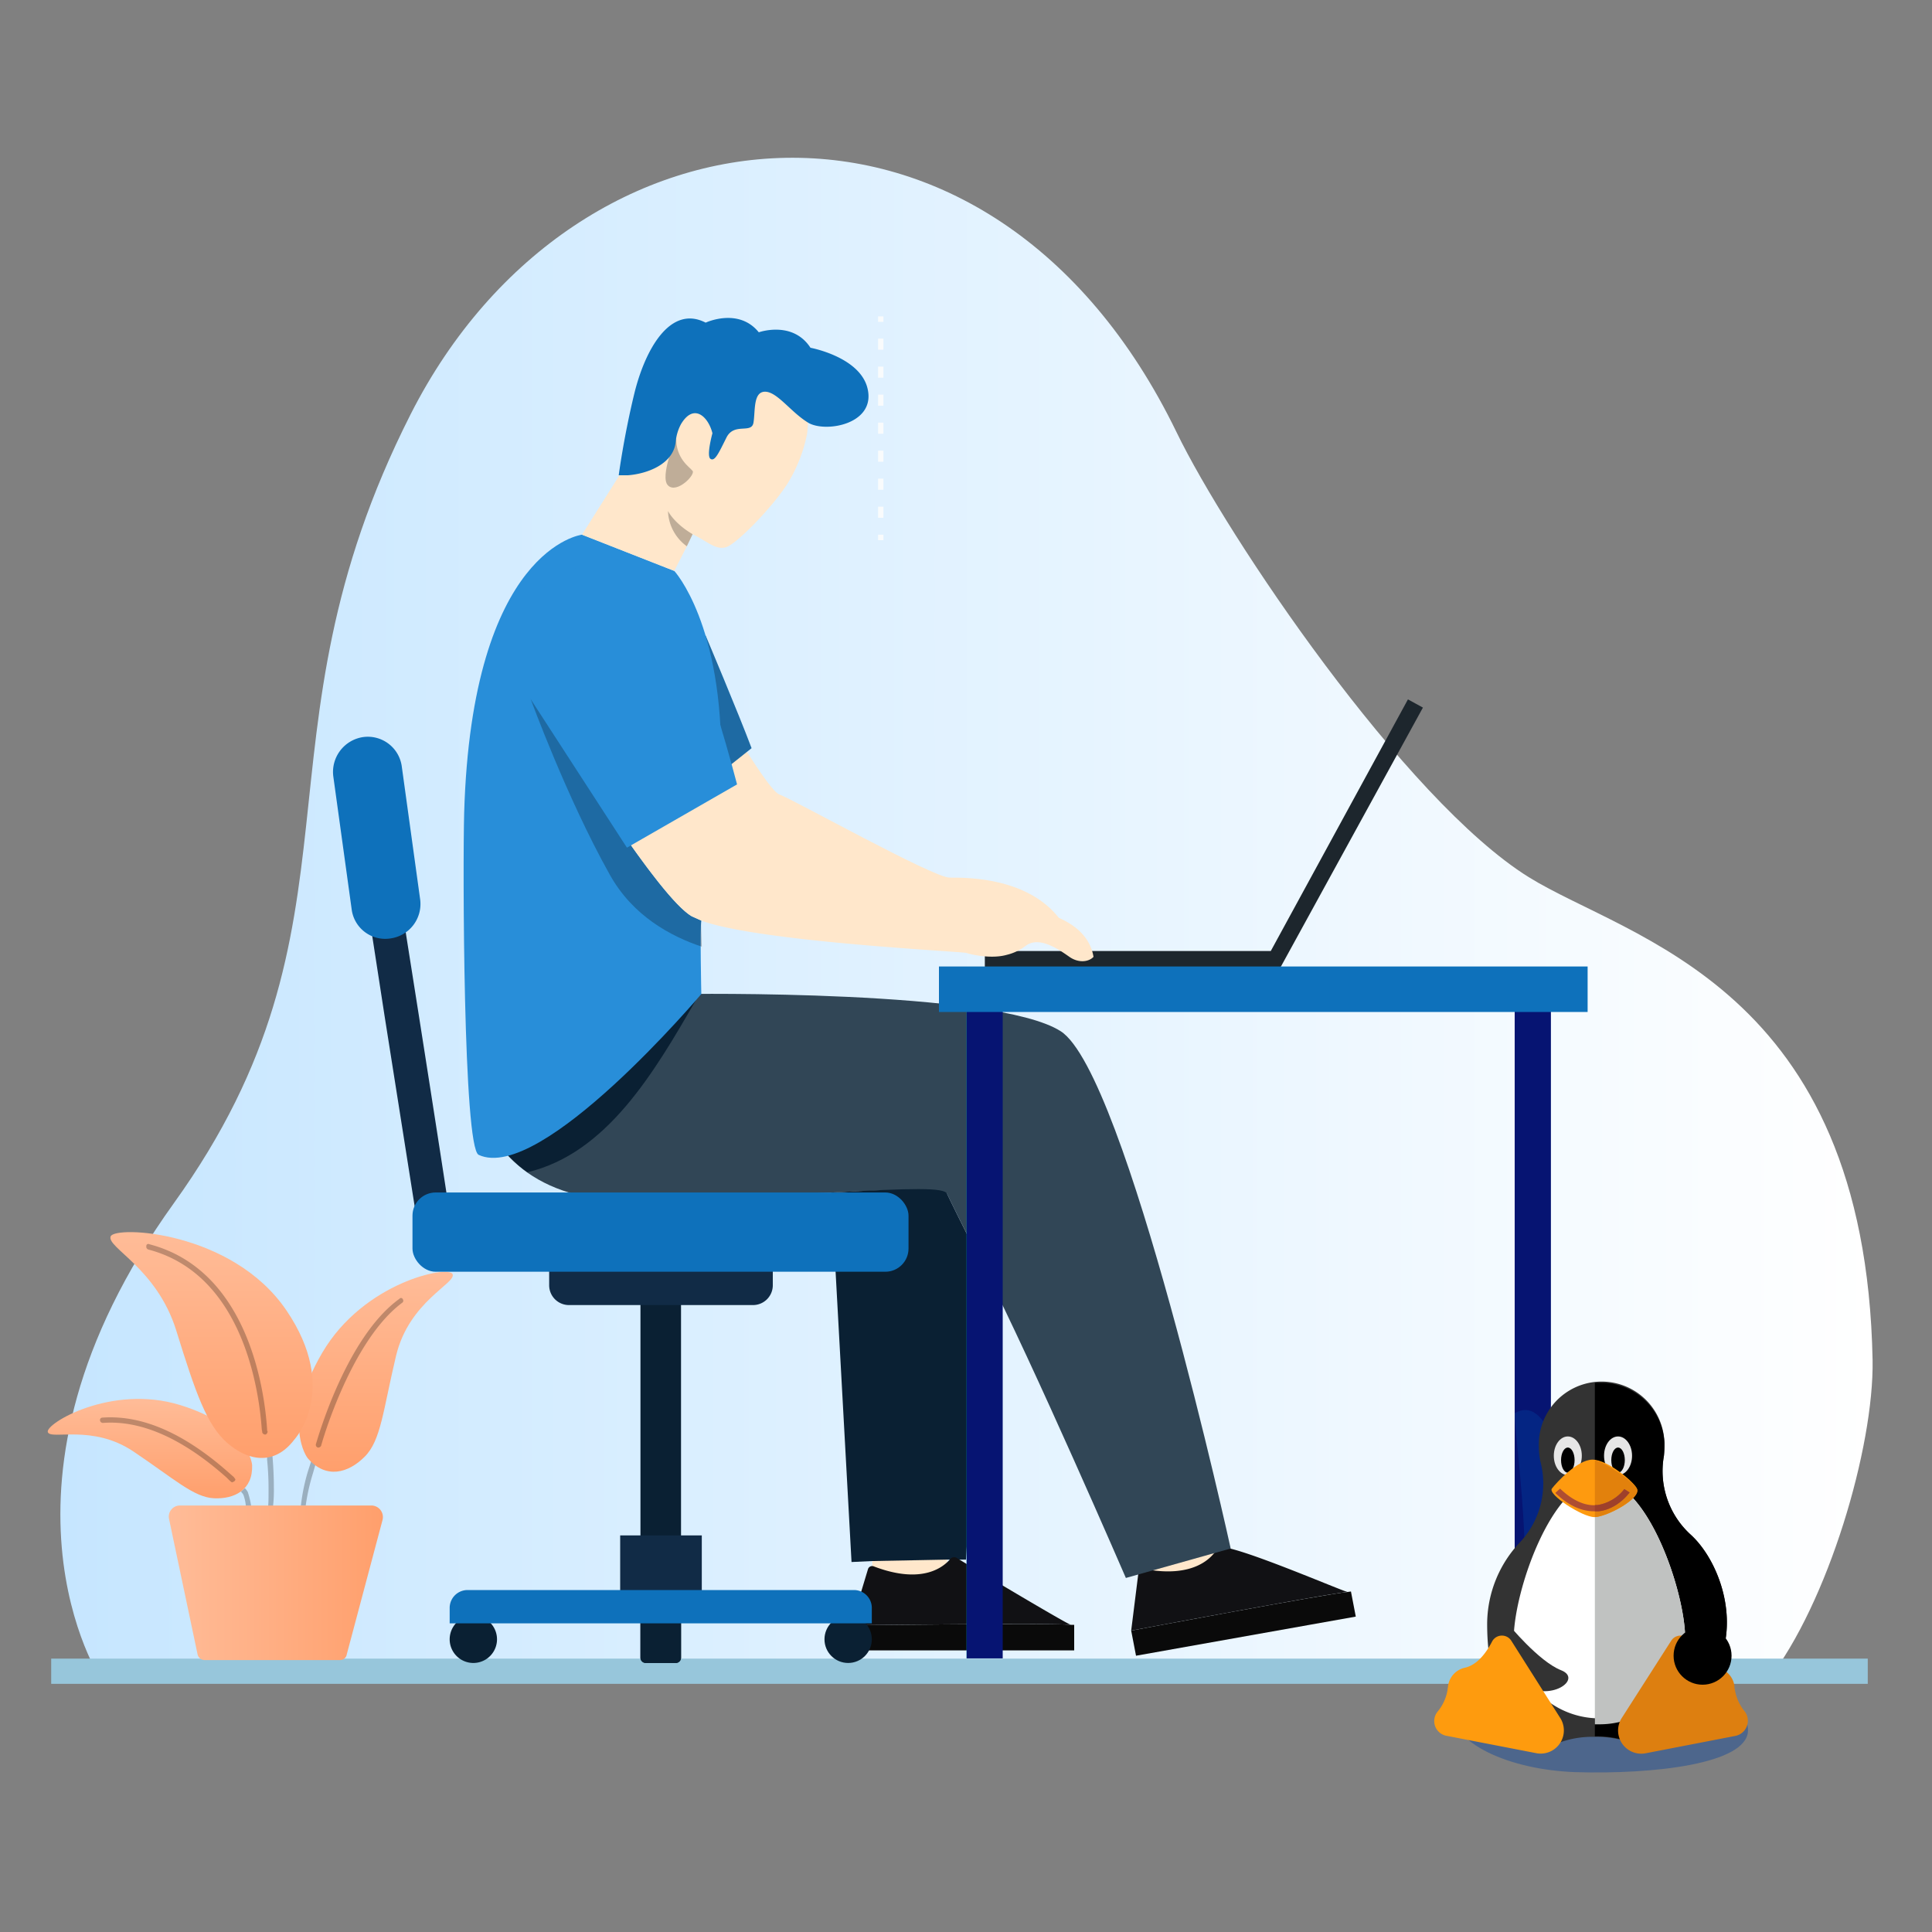 <svg xmlns="http://www.w3.org/2000/svg" xmlns:xlink="http://www.w3.org/1999/xlink" viewBox="0 0 400 400"><rect x="0" y="0" width="400" height="400" fill="#808080" stroke="none"/><defs><style>.a{isolation:isolate;}.b{fill:url(#a);}.c{fill:#97c6db;}.d,.m{opacity:0.25;mix-blend-mode:overlay;}.e{fill:url(#b);}.f{fill:url(#c);}.g{fill:url(#d);}.h,.w{mix-blend-mode:multiply;}.i{fill:url(#e);}.j{fill:#f9fbfc;}.k{fill:#1d262d;}.l{fill:#ffe7cb;}.n{fill:#0a0a0a;}.o{fill:#111114;}.p{fill:#314656;}.q{fill:#0a2033;}.r{fill:#288ed9;}.s{fill:#0e71bb;}.t{fill:#112b46;}.u{fill:url(#f);}.v{fill:url(#g);}.w{fill:#00409e;opacity:0.4;}.x{fill:#333;}.y{fill:#fff;}.z{fill:#c0c2c1;}.aa{fill:#e6e6e6;}.ab{fill:#000100;}.ac{fill:#fe9a0f;}.ad{fill:#e2810c;}.ae{fill:#dd7f10;}.af{fill:#ae4e32;}.ag{fill:#9e402b;}.ah{fill:#fe9b0e;}</style><linearGradient id="a" x1="12.51" y1="190.28" x2="387.68" y2="190.28" gradientUnits="userSpaceOnUse"><stop offset="0" stop-color="#c6e6ff"/><stop offset="1" stop-color="#fff"/></linearGradient><linearGradient id="b" x1="77.82" y1="263.38" x2="77.82" y2="304.7" gradientUnits="userSpaceOnUse"><stop offset="0" stop-color="#ffbc98"/><stop offset="1" stop-color="#ff9f6c"/></linearGradient><linearGradient id="c" x1="31.05" y1="289.64" x2="31.05" y2="310.22" xlink:href="#b"/><linearGradient id="d" x1="43.79" y1="255.09" x2="43.79" y2="301.84" xlink:href="#b"/><linearGradient id="e" x1="34.98" y1="327.67" x2="79.33" y2="327.67" xlink:href="#b"/><linearGradient id="f" x1="313.63" y1="275.95" x2="321.16" y2="275.95" gradientUnits="userSpaceOnUse"><stop offset="0" stop-color="#006c9d"/><stop offset="0" stop-color="#016499"/><stop offset="0" stop-color="#024f8f"/><stop offset="0" stop-color="#042d7e"/><stop offset="0" stop-color="#061472"/></linearGradient><linearGradient id="g" x1="200.1" y1="275.95" x2="207.63" y2="275.95" xlink:href="#f"/></defs><title>iran-advantage-linux-dedicated-servers</title><g class="a"><path class="b" d="M21,347.9s-26.9-40.5,15-98.8S50.8,153.3,85,85.8s120.2-75.4,158.6,3.7c10.4,21.5,47.2,76.1,72.9,92.1,20.8,12.9,69.7,22.5,71.2,100,.3,18-9.2,50.3-21.7,66.3Z"/><rect class="c" x="10.6" y="343.4" width="376.1" height="5.22"/><g class="d"><path d="M65,300.7c0,.1-.6,1.9-1.3,4.1a40.2,40.2,0,0,0-1.4,6.9h1a41.4,41.4,0,0,1,1.5-6.7l.8-2.8a12.6,12.6,0,0,0,.4-1.2l-1-.4Z"/><path d="M55.3,301.6v.6c.1,1,.3,3.3.3,5.8s0,2.9-.1,4.1h1a29.5,29.5,0,0,0,.2-4.2c0-3.4-.3-6.5-.3-6.5Z"/><path d="M49.9,308.8h0c0,.1.3.3.5.7a8.6,8.6,0,0,1,.5,2.3H52a17.7,17.7,0,0,0-.7-2.9,4.5,4.5,0,0,0-.6-.8l-.8.7Z"/></g><path class="e" d="M63.7,301.9s-5.6-7.1,3-21.8,26.2-18.2,27-16.3-9,5.6-11.7,16.9-3.1,17.5-6.5,20.9S67.5,306.3,63.7,301.9Z"/><path class="f" d="M52.2,303.3s-.6-8-14.9-12.4-28,3.9-27.4,5.6,9.2-1.7,17.7,4,12.5,9.5,16.7,9.7S52.4,308.5,52.2,303.3Z"/><path class="g" d="M60.9,298.1s9.6-10.3-1.6-26.8S23.7,253.7,22.9,256s9.6,6.6,13.6,19.5S42.8,295,47,298.7,56.7,303.6,60.9,298.1Z"/><g class="d"><path class="h" d="M66,299.7h-.2a.6.6,0,0,1-.4-.7c.3-.9,6.2-22.1,17.3-30.1a.4.4,0,0,1,.7.1.5.5,0,0,1-.1.7c-10.7,7.9-16.8,29.4-16.8,29.6A.7.7,0,0,1,66,299.7Z"/></g><g class="d"><path class="h" d="M54.8,297a.7.7,0,0,1-.5-.4,2.1,2.1,0,0,0-.1-.6c-.5-7.4-3.6-32.1-23.5-37.3a.6.6,0,0,1-.4-.7.4.4,0,0,1,.6-.4c20.7,5.4,23.9,30.7,24.4,38.3,0,.2,0,.4.1.4a.7.7,0,0,1-.4.7Z"/></g><g class="d"><path d="M48.1,306.9c-.2,0-.4-.2-1.2-1-9-8-17.6-11.9-25.6-11.3a.6.6,0,0,1-.6-.6.5.5,0,0,1,.5-.5c8.4-.6,17.2,3.4,26.4,11.6l.8.7.3.4c.1.2-.1.5-.4.6Z"/></g><path class="i" d="M70.4,343.7h-28a1.5,1.5,0,0,1-1.5-1.2l-5.9-28a2.3,2.3,0,0,1,2.3-2.8H77a2.4,2.4,0,0,1,2.2,3l-7.4,27.8A1.4,1.4,0,0,1,70.4,343.7Z"/><rect class="j" x="181.8" y="65.5" width="1.1" height="1.14"/><path class="j" d="M182.9,107.2h-1.1v-2.3h1.1Zm0-5.8h-1.1V99.1h1.1Zm0-5.8h-1.1V93.3h1.1Zm0-5.8h-1.1V87.5h1.1Zm0-5.8h-1.1V81.7h1.1Zm0-5.8h-1.1V75.9h1.1Zm0-5.8h-1.1V70.1h1.1Z"/><rect class="j" x="181.8" y="110.7" width="1.1" height="1.14"/><polygon class="k" points="265.1 200.3 203.9 200.3 203.9 196.9 263.1 196.9 291.5 144.8 294.6 146.5 265.1 200.3"/><path class="l" d="M167.1,89.8a31.2,31.2,0,0,1-4.1,10.4c-3.3,5.1-10.6,12.5-12.7,13.1s-3.7-1.1-6.9-2.7l-3.2-1.7-6.8-4L128.5,98a57.2,57.2,0,0,1,10.9-24.5c5.4-7,17.4-2.8,21.8.6S168,82.8,167.1,89.8Z"/><path class="m" d="M140,90.6c-.1,4.4,2.8,6.1,3.4,6.9s-3.3,4.8-5.1,3S140,90.6,140,90.6Z"/><polygon class="l" points="250 314.2 252.2 324.6 237.9 327.1 234.6 315.1 250 314.2"/><path class="n" d="M279.7,329.5l1,5.2-45.5,8.1-1-5.2s40.4-7.6,44.8-8Z"/><path class="o" d="M279,329.6c-4.4.4-44.8,8-44.8,8l1.5-12a.8.8,0,0,1,1-.8c10.7,2.1,14.4-2.5,15.4-4.3S277.3,329.2,279,329.6Z"/><path class="p" d="M172.1,246.9l-38,1.8c-45.5,1.7-36.2-42.3-36.2-42.3l43.5-.6s64.6-1,78.2,7.7,35.2,107.1,35.2,107.1l-21.7,6.1s-19.2-44.4-29.5-64.5c-4.2-8.2-7.2-14.3-7.5-15S188.9,246,172.1,246.9Z"/><path class="q" d="M142.7,205.8h-1.3l-43.5.6s-5.2,24.7,11.3,36.3c16.4-3.9,26.2-20.6,34.8-35.5Z"/><polygon class="l" points="196.1 316.7 196.1 326.7 180.6 326.7 180.6 317.1 196.1 316.7"/><path class="q" d="M196.1,247.2c-.5-1.4-7.2-1.2-24-.3l4.2,76.5,4.3-.2,15.5-.3H200l3.6-60.6C199.4,254,196.4,247.9,196.1,247.2Z"/><path class="n" d="M222.4,336.4v5.3H176.2v-5.2s41.1-.5,45.5-.1Z"/><path class="o" d="M221.7,336.4c-4.4-.4-45.5.1-45.5.1l3.5-11.6a.9.9,0,0,1,1.2-.6c10.2,3.9,14.6,0,15.9-1.6a1.1,1.1,0,0,1,1.2-.2C198.4,322.8,220.1,335.8,221.7,336.4Z"/><path class="l" d="M221.4,193.6H195.7s-38.7-6.2-46.2-10.9c-2.8-1.7-7.6-6.9-12.6-12.9l17.5-14.5c3.1,4.8,5.8,8.8,7,9.2,3,1.1,31.8,17.2,35.2,17.2S215.8,181.4,221.4,193.6Z"/><path class="r" d="M155.6,154.9l-18.7,14.9c-8.4-10.1-17.3-22.3-17.3-22.3l26.5-15.9S152.9,147.7,155.6,154.9Z"/><path class="m" d="M155.6,154.9l-18.7,14.9c-8.4-10.1-17.3-22.3-17.3-22.3l26.5-15.9S152.9,147.7,155.6,154.9Z"/><path class="r" d="M139.6,118.2l-19.1-7.5s-22.8,2.7-24.4,57.6c-.3,10.6-.2,69.3,3,70.8,12.9,6,46.1-33.3,46.1-33.3s-.3-13.9,0-15.2l-2-.9c-3.4-2-9.7-10.4-15.9-19.5L147,154.9l2.3,3.6C149.8,129.2,139.6,118.2,139.6,118.2Z"/><path class="m" d="M145.2,190.6l-2-.9c-3.4-2-9.7-10.4-15.9-19.5l9.6-7.5-9.6-14.3L109.9,137v7.8s7.4,20.3,16.3,36.2c4.8,8.7,12.8,12.9,19.1,15C145.2,193.3,145.1,191.1,145.2,190.6Z"/><path class="l" d="M201.4,187.5s-40.5-16.5-43.2-17.1c-.9-.2-3.9-4.3-7.5-9.8-.8-1.2-3-4.5-3.7-5.7l-19.7,15.3c6.2,9.1,12.5,17.5,15.9,19.5l2,.9h0c11.8,4.4,54.1,6.4,54.9,6.7s5.1,1.3,8.3.4a10.6,10.6,0,0,0,4-1.9c2.8-2.1,7,.9,9,2.3s4.1,1,5,0C224.3,185.9,201.4,187.5,201.4,187.5Z"/><polygon class="l" points="144 109.4 143.4 110.6 142.2 113.1 142 113.5 139.6 118.2 120.5 110.7 128.5 98 141.2 107.3 144 109.4"/><path class="r" d="M109.9,144.8l19.9,30.7,22.8-13.1s-6.2-23.9-12.2-37c-3.8-8.2-14.5-12.3-25-5.8S106.5,138.7,109.9,144.8Z"/><path class="s" d="M147.5,89.7c-.8-3.3-3.8-6.4-6.5-1.9a9.4,9.4,0,0,0-1.1,3.7c-.5,4.6-5.9,6.6-9.9,6.9h-1.9s1-7.7,3.2-16.8,7.4-18.6,14.8-14.8c0,0,6.8-3.2,11,2,0,0,7-2.5,10.7,3.2,0,0,9.8,1.8,11.7,8,2.3,7.8-8.6,9.7-12.2,7.5s-6.4-6.4-8.9-6.4-2,4-2.4,6.4-4-.1-5.6,3.1-2.4,5-3.3,4.4S147.5,89.7,147.5,89.7Z"/><path class="m" d="M143.4,110.6l-1.2,2.5a9.4,9.4,0,0,1-3.9-7.3S139.5,108.3,143.4,110.6Z"/><path class="t" d="M71.1,154.9v.3c0,.2,0,.2.1.3s.1,1,.2,1.9c1.1,7,4.8,30.7,8.2,52.8l6.7,42.4,6.9-1.1s-.3-1.5-.7-4.1c-1.4-9.2-5-32.3-8.3-53.1-1.6-10.4-3.2-20.3-4.3-27.6-.6-3.7-1-6.7-1.4-8.8s-.3-1.9-.3-2.5a1.8,1.8,0,0,1-.1-.6v-.2h0l-2.1.2h2.1l-2.1.2h2.1l-3.3.2h3.3v-.2l-3.3.2H71.1Z"/><path class="q" d="M133.6,262h6.3a1.1,1.1,0,0,1,1.1,1.1v81.3a0,0,0,0,1,0,0h-8.4a0,0,0,0,1,0,0V263.1A1.1,1.1,0,0,1,133.6,262Z" transform="translate(273.6 606.3) rotate(180)"/><path class="q" d="M133.6,324.1h6.3a1.1,1.1,0,0,1,1.1,1.1v19.2a0,0,0,0,1,0,0h-8.4a0,0,0,0,1,0,0V325.2A1.1,1.1,0,0,1,133.6,324.1Z" transform="translate(273.6 668.4) rotate(180)"/><path class="t" d="M117.7,263.2h38.1a4.1,4.1,0,0,1,4.1,4.1v2.9a0,0,0,0,1,0,0H113.6a0,0,0,0,1,0,0v-2.9A4.1,4.1,0,0,1,117.7,263.2Z" transform="translate(273.6 533.4) rotate(180)"/><rect class="s" x="85.5" y="247" width="102.7" height="16.41" rx="4.8" transform="translate(273.6 510.3) rotate(180)"/><path class="q" d="M93.1,339.4a4.9,4.9,0,1,0,4.9-4.9A4.9,4.9,0,0,0,93.1,339.4Z"/><circle class="q" cx="175.6" cy="339.4" r="4.9"/><rect class="t" x="128.3" y="317.8" width="16.9" height="14.81" transform="translate(273.6 650.5) rotate(180)"/><path class="s" d="M93.1,329.2h87.4a0,0,0,0,1,0,0v3.2a3.7,3.7,0,0,1-3.7,3.7h-80a3.7,3.7,0,0,1-3.7-3.7v-3.2A0,0,0,0,1,93.1,329.2Z" transform="translate(273.6 665.3) rotate(180)"/><path class="s" d="M69,160.7l3.8,27.5a7,7,0,0,0,8,6.1,7.2,7.2,0,0,0,6.2-8l-3.8-27.5a7.1,7.1,0,0,0-8-6.2,7.3,7.3,0,0,0-6.2,8.1"/><rect class="u" x="313.6" y="208.5" width="7.5" height="134.85"/><rect class="v" x="200.1" y="208.5" width="7.5" height="134.85"/><rect class="s" x="194.4" y="200.1" width="134.3" height="9.42"/><path class="w" d="M300.2,353.3c0-1.2,13.7-6.9,14.9-16.5,2.1-16.7-1.6-40.1-1.5-44.2,13.3-7.9,14.2,56.1,24.1,56.1,17,0,24.4,4.4,24.2,9.7-.3,6.8-19.5,9-35.8,8.5C312.7,366.4,300.2,361.1,300.2,353.3Z"/><path class="x" d="M350,317.7a17.8,17.8,0,0,1-5.5-16.3,24.4,24.4,0,0,0,.1-2.7,13,13,0,0,0-26,.7,16.3,16.3,0,0,0,.3,3.1,17.8,17.8,0,0,1-4.1,16.7,24.7,24.7,0,0,0-6.9,17c0,15.2,5.9,22.5,14.4,24.8a19.6,19.6,0,0,1,7.9-1.4,20.4,20.4,0,0,1,7.6,1.3c10.4-2.1,15.4-7.2,18.9-18.9C359.4,332.6,355.1,322.3,350,317.7Z"/><path d="M350,317.7a17.8,17.8,0,0,1-5.5-16.3,24.4,24.4,0,0,0,.1-2.7A13.1,13.1,0,0,0,332,286.3h-1.8v73.2a19.3,19.3,0,0,1,8.5,1.7c9.9-1.5,14.6-7.9,18-19.3C359.4,332.6,355.1,322.3,350,317.7Z"/><path class="y" d="M313.4,339.3c0-9.9,8-32.9,17.8-32.9s17.7,23.1,17.7,32.9a17.8,17.8,0,0,1-35.5,0Z"/><path class="z" d="M331.2,306.4h-1V357h1a17.7,17.7,0,0,0,17.7-17.7C348.9,329.5,341,306.4,331.2,306.4Z"/><ellipse class="aa" cx="324.6" cy="301.4" rx="2.9" ry="4"/><ellipse class="ab" cx="324.6" cy="302.3" rx="1.4" ry="2.6"/><ellipse class="aa" cx="335" cy="301.4" rx="2.9" ry="4"/><ellipse class="ab" cx="335" cy="302.3" rx="1.4" ry="2.6"/><path class="ac" d="M338.9,308.2c1,2-6.3,5.9-8.8,5.9s-9.7-4.7-8.8-5.9,5.3-6,8.4-6S338.3,306.8,338.9,308.2Z"/><path class="ad" d="M338.9,308.2c-.6-1.3-6.2-5.3-8.7-5.9v11.8C332.8,314,339.9,310.2,338.9,308.2Z"/><path class="ae" d="M350,339.9c1.3,2.5,3.2,4.9,5.7,5.4a4.5,4.5,0,0,1,3.4,3.8,2.2,2.2,0,0,0,.1.8,9.4,9.4,0,0,0,2,4.4,3.2,3.2,0,0,1-1.9,5.1L340.7,363a4.8,4.8,0,0,1-5-7.2L346,339.7A2.3,2.3,0,0,1,350,339.9Z"/><path class="af" d="M330.1,312.9c-2.7,0-5.4-1.2-8.1-3.8l1-.9c2.6,2.5,5.3,3.7,7.8,3.4a8.8,8.8,0,0,0,5.5-3.3l1.1.7c-.1.1-2.5,3.5-6.5,3.9Z"/><path class="ag" d="M330.8,311.6h-.6v1.3h.7c4-.4,6.4-3.8,6.5-3.9l-1.1-.7A8.8,8.8,0,0,1,330.8,311.6Z"/><circle cx="352.5" cy="342.8" r="6"/><path class="x" d="M312.3,336.3s6.3,7.7,10.9,9.5-2.2,6.8-8.3,2.9S312.3,336.3,312.3,336.3Z"/><path class="ah" d="M308.9,339.9c-1.3,2.5-3.2,4.9-5.7,5.4a4.5,4.5,0,0,0-3.4,3.8c0,.3-.1.5-.1.8a9.4,9.4,0,0,1-2,4.4,3.1,3.1,0,0,0,1.9,5.1l18.6,3.6a4.8,4.8,0,0,0,4.9-7.2l-10.2-16.1A2.3,2.3,0,0,0,308.9,339.9Z"/></g></svg>